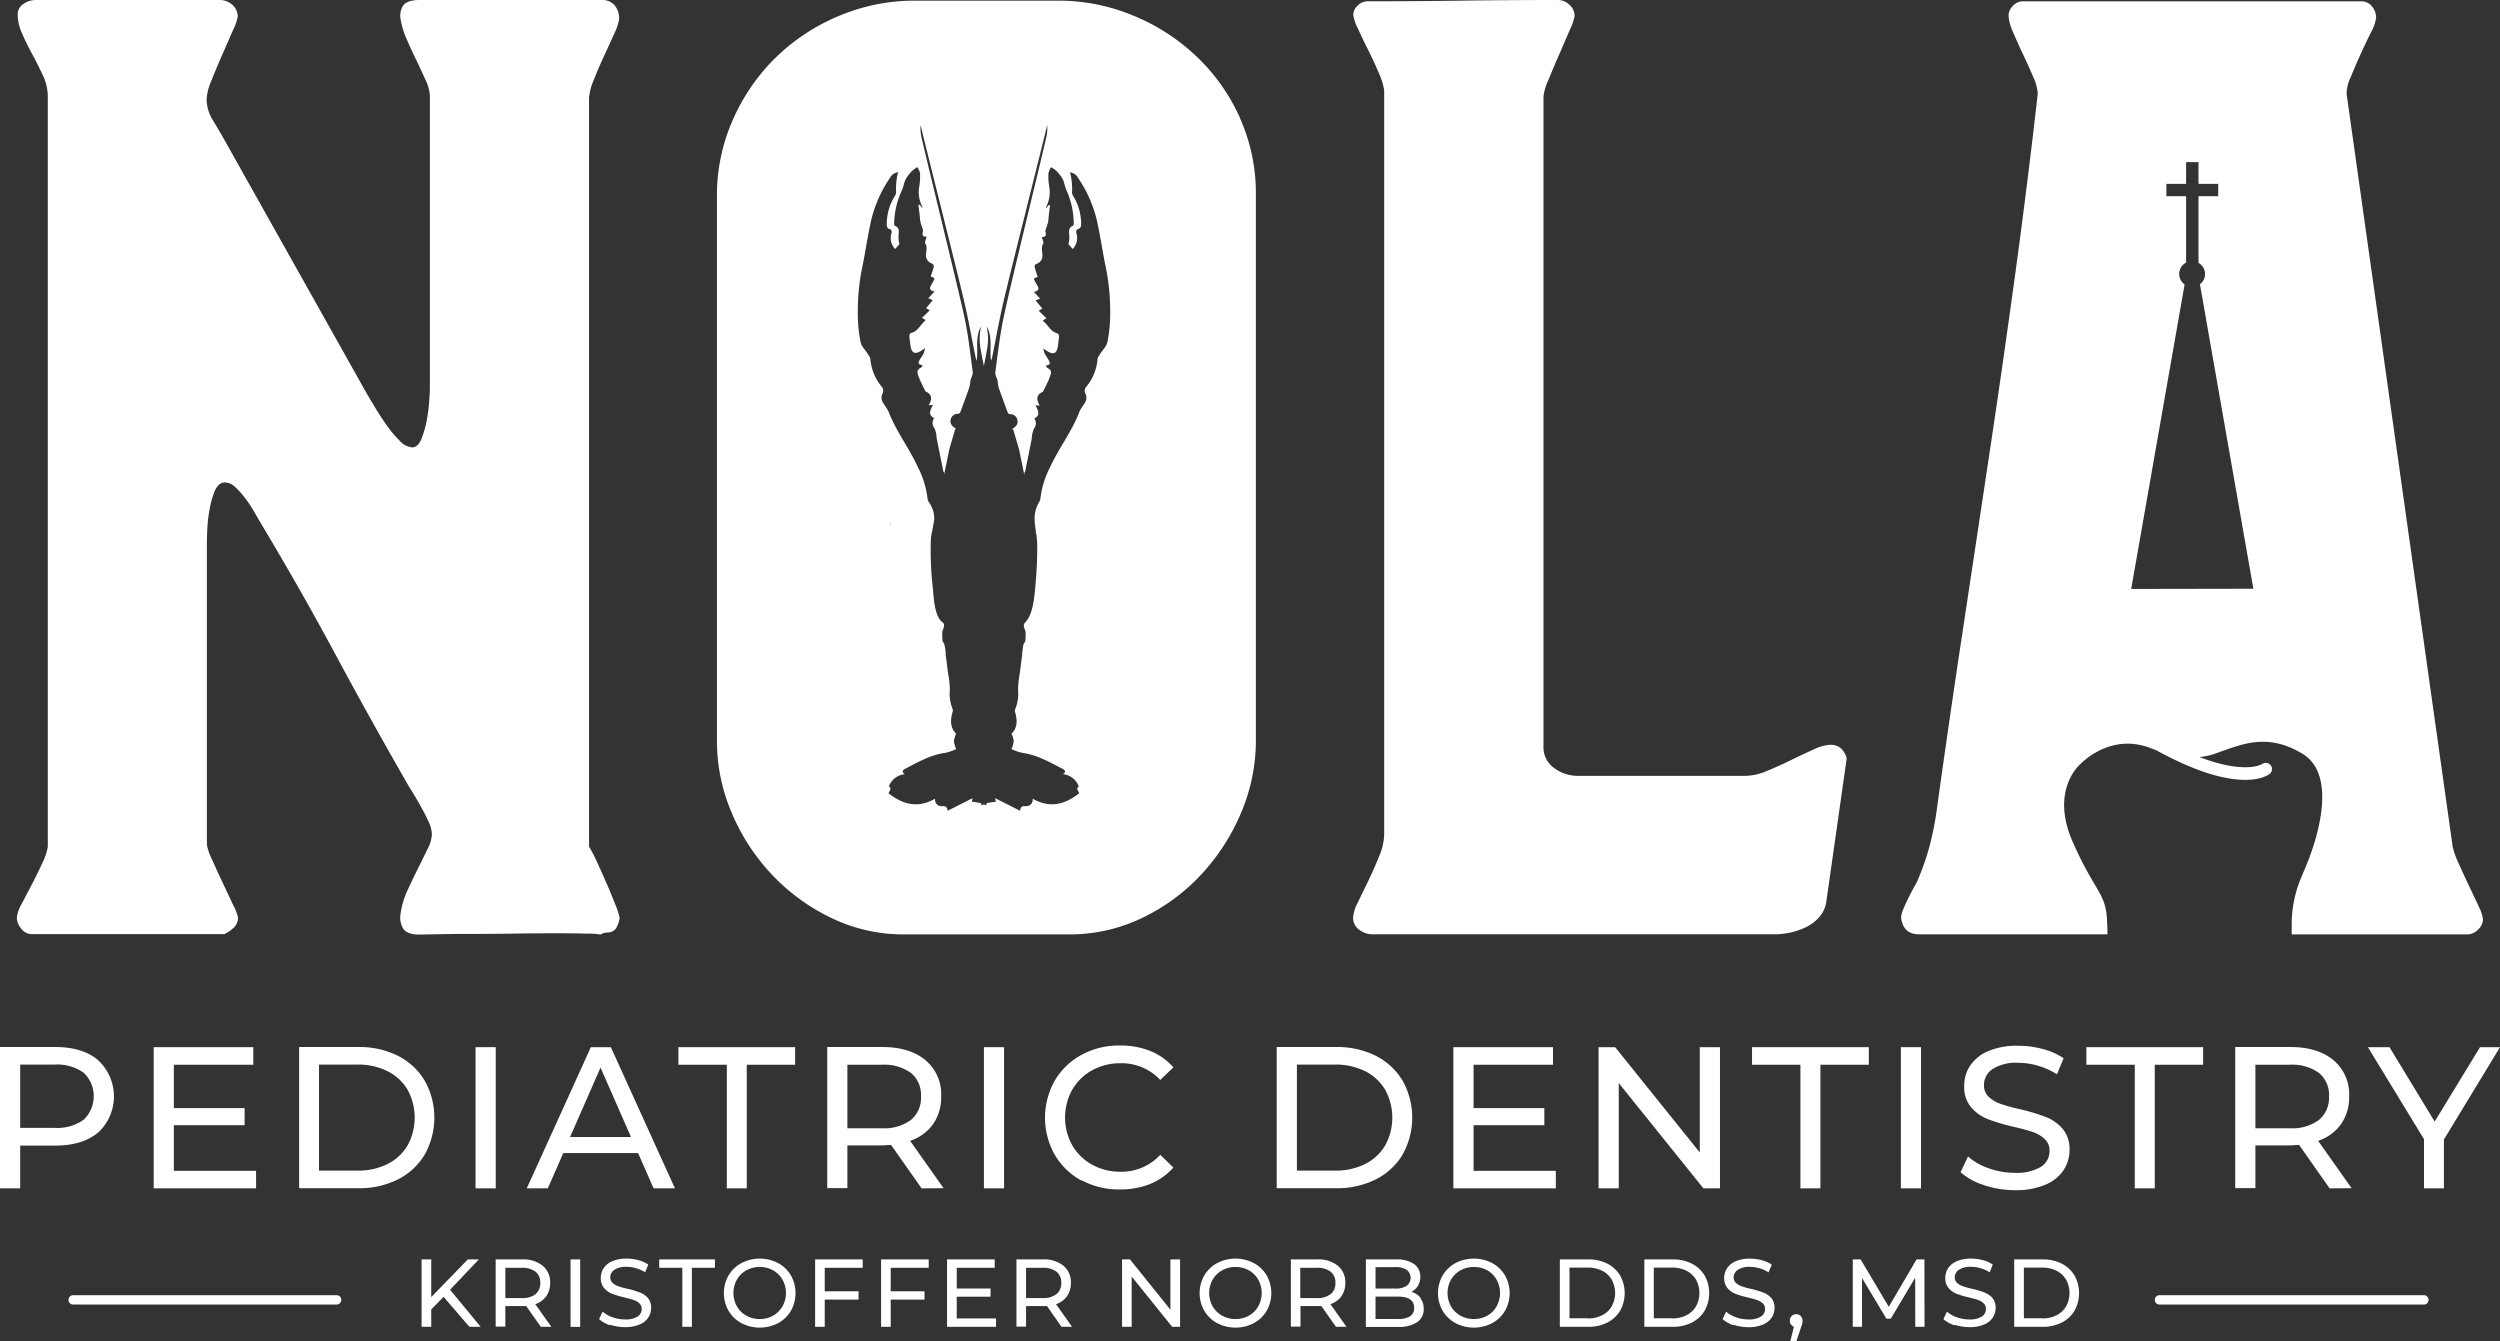 <svg xmlns="http://www.w3.org/2000/svg" viewBox="0 0 468 251.05"><rect x="0" y="0" width="468" height="251.05" fill="#333333" stroke="none"/><defs><style>.cls-1{fill:#fff;}</style></defs><g id="Layer_2" data-name="Layer 2"><g id="Layer_1-2" data-name="Layer 1"><path class="cls-1" d="M113.49,165.24c-.61-1.42-1.22-2.77-1.82-4.07a23.35,23.35,0,0,0-1.4-2.67V18.35a10.15,10.15,0,0,1,.85-3.28q.84-2.18,1.94-4.55t2-4.38a9.57,9.57,0,0,0,.85-2.61A4,4,0,0,0,115.07,1a3.05,3.05,0,0,0-2.49-1h-34C77,0,76,.35,75.5,1A3.49,3.49,0,0,0,75,3.65a15,15,0,0,0,1.09,3.58c.57,1.34,1.18,2.68,1.83,4s1.23,2.6,1.76,3.77a7.61,7.61,0,0,1,.79,2.86V72.69q0,.6-.12,2.43a32.39,32.39,0,0,1-.49,3.7,18.86,18.86,0,0,1-1,3.41c-.41,1-1,1.52-1.7,1.52a3.56,3.56,0,0,1-2.37-1.28,21.07,21.07,0,0,1-2.44-2.92c-.77-1.09-1.5-2.2-2.18-3.34s-1.2-2-1.52-2.55L41.84,25.89c-.65-1.13-1.34-2.31-2.07-3.52a7.46,7.46,0,0,1-1.09-3.89,10.55,10.55,0,0,1,.91-3.41q.91-2.31,2-4.8l2-4.56a9.87,9.87,0,0,0,.91-2.55,2.88,2.88,0,0,0-1-2.25A3.52,3.52,0,0,0,41.11,0H6.71A4.07,4.07,0,0,0,4.4.73,2.34,2.34,0,0,0,3.31,2.8a8.83,8.83,0,0,0,.85,3.52c.57,1.3,1.21,2.62,1.94,3.95s1.38,2.66,2,4a9.3,9.3,0,0,1,.85,3.65V158.5a10.71,10.71,0,0,1-1,3q-.91,2-1.95,4L4,169.31a6.58,6.58,0,0,0-.85,2.43A3.31,3.31,0,0,0,4,173.87a2.46,2.46,0,0,0,1.94,1H42a7.35,7.35,0,0,0,1.76-1.21,2.51,2.51,0,0,0,.79-1.95,9.82,9.82,0,0,0-.91-2.3c-.61-1.3-1.27-2.72-2-4.26s-1.4-3-2-4.37a9.23,9.23,0,0,1-.91-2.68V102.34c0-.56,0-1.52.06-2.85a27.14,27.14,0,0,1,.42-4,17.26,17.26,0,0,1,1-3.59c.44-1,1.07-1.58,1.88-1.58a2.88,2.88,0,0,1,2,.91,17.38,17.38,0,0,1,1.88,2.13,22.72,22.72,0,0,1,1.64,2.49l1.09,1.89Q56.07,110,62.8,122.52t13.92,25c.33.48.71,1.11,1.16,1.88s.89,1.56,1.33,2.37a25.73,25.73,0,0,1,1.16,2.37,5.59,5.59,0,0,1,.48,2.13,6.94,6.94,0,0,1-.85,2.74c-.57,1.17-1.19,2.45-1.88,3.82s-1.34,2.78-2,4.2A15.5,15.5,0,0,0,75,171a4,4,0,0,0,.49,2.85c.48.73,1.49,1.1,3,1.1l3.59-.06q2.73-.06,6.38-.06t7.78-.06q4.13-.06,7.53-.06t6,.06a14.45,14.45,0,0,1,2.67.18,2.14,2.14,0,0,1,1.1-.37,2.77,2.77,0,0,0,1-.18,1.77,1.77,0,0,0,.85-.73,5.3,5.3,0,0,0,.61-1.88,15.4,15.4,0,0,0-.85-2.56c-.49-1.21-1-2.53-1.64-3.95"></path><path class="cls-1" d="M173.24,116.17c.09-.31.16-.6.23-.9-.09.32-.18.61-.26.85l0,0"></path><path class="cls-1" d="M196.06,116.17l0,0c-.08-.24-.16-.53-.25-.85.06.3.14.59.22.9"></path><path class="cls-1" d="M174.51,99.8c.07-.26.14-.51.19-.77-.07.28-.15.52-.21.73l0,0"></path><path class="cls-1" d="M193.87,99.8l0,0c-.07-.21-.14-.45-.21-.73a7.2,7.2,0,0,0,.19.77"></path><path class="cls-1" d="M232.12,22.06A36.18,36.18,0,0,0,224,10.58a38.12,38.12,0,0,0-11.85-7.66A36.5,36.5,0,0,0,198,.12H171.4A36.47,36.47,0,0,0,157,3a37.7,37.7,0,0,0-11.79,7.78,37.15,37.15,0,0,0-8,11.6,34.8,34.8,0,0,0-3,14.35v102a34.06,34.06,0,0,0,2.8,13.5,38.57,38.57,0,0,0,7.59,11.6,37.55,37.55,0,0,0,11.19,8.09,30.92,30.92,0,0,0,13.43,3h30.87a31.18,31.18,0,0,0,13.55-3,36.74,36.74,0,0,0,11.12-8.09,39.4,39.4,0,0,0,7.54-11.6,34.52,34.52,0,0,0,2.8-13.62V36.22a34.41,34.41,0,0,0-3-14.16m-24.81,42c-.14.78-.88,1.45-1.33,2.18-.19.32-.49.66-.5,1a9.23,9.23,0,0,1-2.12,5.17,1.17,1.17,0,0,0-.09,1.4,1.69,1.69,0,0,1,0,1.29c-.35.75-1,1.39-1.26,2.16-1.4,3.64-3.84,6.72-5.44,10.25a17,17,0,0,0-1.77,5.7,2,2,0,0,1-.28.83c-1.64,2.8-.31,5.12-.33,8.17a80.39,80.39,0,0,1-.46,8.64c-.21,1.87-.48,4.33-1.85,5.74-.32.32-.23.73.13,1.64a12.26,12.26,0,0,1-.07,1.89,1.45,1.45,0,0,0-.35.64c-.07.42-.13.84-.19,1.26a.36.36,0,0,0,0,.33c-.16,1.17-.3,2.34-.45,3.51a23.39,23.39,0,0,0-.36,3.2,7.44,7.44,0,0,1-.51,3.65.88.88,0,0,0-.05.53c.45,1.53.5,3-.65,4.11a5.19,5.19,0,0,1,.42,1.38,6.18,6.18,0,0,1-.43,1.5,10.59,10.59,0,0,0,2,.7c2.8.37,5.16,1.77,7.59,3,.5.26.62.63.05,1a3.53,3.53,0,0,1,2.87,2.07c0,.08.1.21.08.23-.66.49.1.91.06,1.28-2.69,2.14-5.54,2.82-8.69,1a1.21,1.21,0,0,1-1.22,1.41c-.6-.05-1.07,0-1.12.86l-4.68-2.36c.08.4.12.65.13.68a10.19,10.19,0,0,0-1.75.27v.38l-.49-.17-.49.17v-.38a10.19,10.19,0,0,0-1.75-.27s.05-.28.12-.68l-4.67,2.36c-.05-.85-.53-.91-1.12-.86a1.21,1.21,0,0,1-1.22-1.41c-3.15,1.83-6,1.14-8.7-1,0-.37.73-.79.07-1.28,0,0,0-.15.07-.23a3.52,3.52,0,0,1,2.88-2.07c-.57-.38-.45-.76.05-1,2.43-1.25,4.79-2.65,7.58-3a10.45,10.45,0,0,0,2-.7,5.83,5.83,0,0,1-.44-1.5,5.25,5.25,0,0,1,.43-1.38c-1.15-1.12-1.1-2.58-.66-4.11a.8.8,0,0,0,0-.53,7.44,7.44,0,0,1-.51-3.65,22,22,0,0,0-.37-3.2c-.15-1.17-.28-2.34-.44-3.51A.4.4,0,0,0,177,122c0-.42-.12-.84-.19-1.26a1.28,1.28,0,0,0-.35-.64,13.59,13.59,0,0,1-.06-1.89c.36-.9.45-1.32.13-1.64-1.68-1.12-1.73-4.94-1.92-6.65a60.78,60.78,0,0,1-.37-8.42c0-1.5.49-2.84.65-4.29a5.2,5.2,0,0,0-1-3.19,2.1,2.1,0,0,1-.28-.83,16.53,16.53,0,0,0-1.77-5.7c-1.59-3.53-4-6.61-5.43-10.25-.29-.77-.92-1.41-1.26-2.16a1.69,1.69,0,0,1,0-1.29,1.19,1.19,0,0,0-.09-1.4,9.31,9.31,0,0,1-2.13-5.17c0-.33-.3-.67-.5-1-.45-.73-1.19-1.4-1.33-2.18a27.3,27.3,0,0,1-.52-5.7,41.64,41.64,0,0,1,.72-7.78c.69-3.16,1.1-6.39,1.84-9.55a23.91,23.91,0,0,1,3.44-7.68,1.94,1.94,0,0,1,1.57-1.08c-.07.25-.15.43-.18.6a14.85,14.85,0,0,0-.24,2.8,1.37,1.37,0,0,1-.14.92A10,10,0,0,0,166,41.81c0,.51,0,1,.69,1.11.12,0,.29.48.22.64a3,3,0,0,0,.66,3.06l.82-.94a3,3,0,0,1-.18-1.11c-.09-.82.47-1.83-.72-2.33-.09,0-.11-.33-.1-.51a15.26,15.26,0,0,1,1.47-6.15c.29-.65.36-1.4.68-2A7.18,7.18,0,0,1,170.73,32a5.76,5.76,0,0,1,1-.71,3.32,3.32,0,0,1,.5,1.13,11.66,11.66,0,0,1-.13,2.43,5.89,5.89,0,0,0,.54,3.81V39a5.25,5.25,0,0,0-.47-.69l-.24.08c.09.73.19,1.46.27,2.2a8.38,8.38,0,0,0,.09.89c.09.41.25.81.37,1.21a1.31,1.31,0,0,1,.13.62c-.15.58-.2,1,.67,1-.11.47-.4,1-.25,1.24.53.88,0,1.76.16,2.61a1.65,1.65,0,0,0,.91,1.1c.57.2.57.5.47.91s-.33,1-.52,1.57l.67.31c0,.09,0,.18,0,.24-.16.32-.32.63-.5.93-.36.59-.58,1.13.55,1.35l-1.17,1.25.83.37-1.24,1.5.67.42-1.45,1.39.61.36c0,.11,0,.19,0,.21-.94.68-1.36,2-2.65,2.26-.14,0-.32.35-.31.52,0,.6.13,1.18.2,1.78.17,1.48.82,1.8,2.06,1l.68-.46a7.67,7.67,0,0,1-.28,1c-.18.36-.42.7-.62,1-.3.52-.67,1.08.44,1.17-.14.23-.19.42-.31.48-1,.48-.61,1.24-.36,1.9s.72,1.57,1.1,2.35a.5.5,0,0,0,.2.25c1.2.56,1.13,1.45.51,2.54l.77-.07c-.38.9-1.06,1.8.24,2.49a1.55,1.55,0,0,0,.05,1.87,5,5,0,0,1,.42,1.89c.26,1.27.51,2.55.77,3.82.17.83.34,1.65.5,2.48l.12,0,0,.54,1-4.86c.39-1.32.74-2.52,1.09-3.72H179l-.11-.1c-.6-.38-1.1-.82-.93-1.63a1.34,1.34,0,0,1,1.41-1.1.56.56,0,0,0,.4-.32c.59-1.57,1.18-3.15,1.72-4.73a9.06,9.06,0,0,0,.17-1.18c.13-.55.5-1.12.43-1.64-.45-3.4-.83-6.84-1.54-10.19C179.14,53,174,32.2,172.5,25.7a7.68,7.68,0,0,1-.16-2.34s0,.07,0,.1c1.49,6.16,6.65,26.59,8.11,32.77.82,3.48,1.44,7,2.15,10.51a2.92,2.92,0,0,0,.24.78c.31-2.14-.35-4.41.82-6.44a10.7,10.7,0,0,0,0,4.71c.14.91.33,1.8.52,2.71.19-.9.37-1.8.52-2.71a10.85,10.85,0,0,0,0-4.71c1.17,2,.51,4.3.82,6.44a2.92,2.92,0,0,0,.24-.78c.71-3.51,1.33-7,2.15-10.51,1.46-6.18,6.62-26.61,8.12-32.77,0,0,0-.07,0-.1a7.68,7.68,0,0,1-.16,2.34c-1.49,6.49-6.64,27.26-8,33.78-.71,3.35-1.09,6.79-1.54,10.19-.07.52.3,1.09.43,1.64a9.06,9.06,0,0,0,.17,1.18c.55,1.58,1.13,3.16,1.72,4.73a.56.56,0,0,0,.4.32,1.33,1.33,0,0,1,1.41,1.1c.18.81-.33,1.25-.93,1.63l-.11.1h.25c.35,1.2.7,2.4,1.09,3.72l1,4.86,0-.54.12,0c.16-.83.33-1.65.5-2.48.26-1.27.51-2.55.77-3.82a5,5,0,0,1,.42-1.89,1.55,1.55,0,0,0,.05-1.87c1.3-.69.62-1.59.24-2.49l.77.07c-.62-1.09-.68-2,.51-2.54a.5.5,0,0,0,.2-.25c.38-.78.79-1.55,1.1-2.35s.63-1.42-.35-1.9c-.12-.06-.18-.25-.32-.48,1.11-.09.74-.65.44-1.17-.2-.35-.44-.69-.62-1a7.67,7.67,0,0,1-.28-1l.68.46c1.24.8,1.89.48,2.06-1,.07-.6.18-1.18.2-1.78,0-.17-.17-.49-.31-.52-1.29-.29-1.71-1.58-2.65-2.26,0,0,0-.1,0-.21l.61-.36-1.45-1.39.67-.42-1.24-1.5.83-.37-1.17-1.25c1.13-.22.91-.76.56-1.35q-.27-.45-.51-.93c0-.06,0-.15,0-.24l.67-.31c-.18-.55-.38-1-.51-1.57s-.11-.71.46-.91a1.63,1.63,0,0,0,.91-1.1c.14-.85-.36-1.73.16-2.61.15-.26-.14-.77-.24-1.24.86,0,.82-.46.67-1a1.29,1.29,0,0,1,.12-.62c.12-.4.28-.8.38-1.21a8.41,8.41,0,0,0,.08-.89l.27-2.2-.24-.08a4.36,4.36,0,0,0-.46.69v-.4a5.89,5.89,0,0,0,.54-3.81,11.66,11.66,0,0,1-.13-2.43,3.32,3.32,0,0,1,.5-1.13,5.38,5.38,0,0,1,1,.71,7.22,7.22,0,0,1,1.19,1.57c.31.63.38,1.38.67,2A15.44,15.44,0,0,1,201,41.73c0,.18,0,.47-.11.51-1.18.5-.63,1.51-.71,2.33a3.28,3.28,0,0,1-.19,1.11c.27.31.55.62.82.94a3,3,0,0,0,.66-3.06c-.07-.16.1-.62.22-.64.66-.14.7-.6.7-1.11a10,10,0,0,0-1.55-5.22,1.32,1.32,0,0,1-.13-.92,14.87,14.87,0,0,0-.25-2.8,3.47,3.47,0,0,0-.18-.6,1.94,1.94,0,0,1,1.57,1.08A23.91,23.91,0,0,1,205.27,41c.74,3.16,1.15,6.39,1.84,9.55a41.64,41.64,0,0,1,.72,7.78,27.36,27.36,0,0,1-.52,5.7m-40.72,34.3c.08-.24.17-.53.26-.85-.07.3-.14.6-.23.9l0,0"></path><path class="cls-1" d="M342.78,139.41a8.49,8.49,0,0,0-3.34.92q-2,.9-4.25,2t-4.44,2a10.69,10.69,0,0,1-4,.91H295.38a7.41,7.41,0,0,1-4.44-1.46,4.7,4.7,0,0,1-2-4V18a10.43,10.43,0,0,1,.91-3q.91-2.25,2-4.74t2-4.62A10.47,10.47,0,0,0,294.77,3a2.83,2.83,0,0,0-1-2.13A3.16,3.16,0,0,0,291.61,0q-9,0-17.8.12T256,.24a2.65,2.65,0,0,0-1.82.79,2.37,2.37,0,0,0-.85,1.77,8.16,8.16,0,0,0,.85,2.49c.56,1.25,1.21,2.61,1.94,4.07s1.4,2.9,2,4.31a13.11,13.11,0,0,1,1,3.22V156.31a11,11,0,0,1-.91,3.89q-.92,2.31-2,4.56c-.73,1.5-1.4,2.87-2,4.13a7.34,7.34,0,0,0-.91,2.85,2.7,2.7,0,0,0,1.15,2.31,4.1,4.1,0,0,0,2.49.85h75.36a13.75,13.75,0,0,0,3-.36,12.8,12.8,0,0,0,3-1.09,7.86,7.86,0,0,0,2.37-1.89,5.48,5.48,0,0,0,1.21-2.73L345.7,142a3.69,3.69,0,0,0-1-1.83,2.67,2.67,0,0,0-2-.73"></path><path class="cls-1" d="M464,169.62c-.57-1.18-1.17-2.45-1.82-3.83s-1.28-2.74-1.88-4.07a15.74,15.74,0,0,1-1.16-3.22L439.29,17.63a7.17,7.17,0,0,1,.73-3.1c.57-1.42,1.19-2.88,1.88-4.38s1.34-2.89,2-4.19a8,8,0,0,0,.91-2.67A3.3,3.3,0,0,0,444,1.16,2.47,2.47,0,0,0,442,.25H378.64a2.52,2.52,0,0,0-1.82.85A2.54,2.54,0,0,0,376,2.92a8.68,8.68,0,0,0,.85,3.1q.84,2,1.88,4.19t1.89,4.2a8.85,8.85,0,0,1,.85,3.1Q379.61,34,377.3,50.93t-4.86,33.85q-2.55,17-5.1,33.85t-4.86,33.55a58.18,58.18,0,0,1-1.28,6.26,47.34,47.34,0,0,1-2.13,6.14,9.31,9.31,0,0,1-.67,1.33c-.36.65-.72,1.34-1.09,2.07s-.69,1.46-1,2.19a4.92,4.92,0,0,0-.43,1.58c.25,2.1,1.38,3.16,3.41,3.16H394.2a3,3,0,0,0,.31,0c0-.67,0-1.3-.05-1.88-.09-6-2.15-5.63-6.46-15.46S389.49,143,389.49,143s4.78-5.12,11.52-3.45l.82.21,2,.76.19.13c7.86,4.26,13,5.34,16.28,5.34,3,0,4.32-.92,4.59-1.13a1.14,1.14,0,0,0,.19-1.59,1.16,1.16,0,0,0-1.6-.24s-3.11,2-11.74-1.31a12,12,0,0,0,2.86-.62c4.63-1.55,9.54-4.15,16.42,0s2.25,16.88,1.27,19.5c-.37,1-.92,2.29-1.45,3.55a22.38,22.38,0,0,0-1.83,8.59l0,2.18H461.9a2.76,2.76,0,0,0,2-.92,2.65,2.65,0,0,0,.92-1.88,7.18,7.18,0,0,0-.86-2.49m-65-59.38h0l10-57a2.41,2.41,0,0,1,.28-4.1V36.73h-3.69V34.42h3.69V30.35h2.32v4.07h3.69v2.31h-3.69V49.21a2.39,2.39,0,0,1,.27,4l10,57Z"></path><path class="cls-1" d="M18.38,198.49a9.21,9.21,0,0,1,0,13.51q-2.94,2.46-8.07,2.46H3.78v8H0V196H10.31q5.13,0,8.07,2.46m-2.71,11.15a6.08,6.08,0,0,0,0-8.79,8.54,8.54,0,0,0-5.48-1.53H3.78v11.85h6.41a8.54,8.54,0,0,0,5.48-1.53"></path><polygon class="cls-1" points="47.94 219.18 47.94 222.46 28.77 222.46 28.77 196.03 47.42 196.03 47.42 199.32 32.54 199.32 32.54 207.44 45.79 207.44 45.79 210.64 32.54 210.64 32.54 219.18 47.94 219.18"></polygon><path class="cls-1" d="M56,196H67.08a16.17,16.17,0,0,1,7.44,1.66,12.18,12.18,0,0,1,5,4.67,14.16,14.16,0,0,1,0,13.78,12.15,12.15,0,0,1-5,4.66,16,16,0,0,1-7.44,1.66H56Zm10.91,23.14a12.2,12.2,0,0,0,5.64-1.24,9.07,9.07,0,0,0,3.76-3.49,10.88,10.88,0,0,0,0-10.39,9.07,9.07,0,0,0-3.76-3.49,12.2,12.2,0,0,0-5.64-1.24H59.72v19.85Z"></path><rect class="cls-1" x="89.02" y="196.03" width="3.78" height="26.43"></rect><path class="cls-1" d="M119.45,215.85h-14l-2.9,6.61H98.61l12-26.43h3.74l12,26.43h-4Zm-1.33-3-5.7-13-5.7,13Z"></path><polygon class="cls-1" points="136.06 199.32 127 199.32 127 196.03 148.85 196.03 148.85 199.32 139.79 199.32 139.79 222.46 136.06 222.46 136.06 199.32"></polygon><path class="cls-1" d="M172.52,222.46l-5.7-8.12c-.7,0-1.26.08-1.66.08h-6.53v8h-3.77V196h10.3c3.42,0,6.12.82,8.08,2.46a8.33,8.33,0,0,1,2.95,6.76,8.92,8.92,0,0,1-1.51,5.21,8.58,8.58,0,0,1-4.31,3.13l6.27,8.87Zm-2-12.8a5.38,5.38,0,0,0,1.89-4.42,5.3,5.3,0,0,0-1.89-4.39,8.51,8.51,0,0,0-5.47-1.53h-6.42v11.89h6.42a8.45,8.45,0,0,0,5.47-1.55"></path><rect class="cls-1" x="184.19" y="196.03" width="3.77" height="26.43"></rect><path class="cls-1" d="M202.44,221a13,13,0,0,1-5-4.84,14.15,14.15,0,0,1,0-13.85,12.89,12.89,0,0,1,5-4.83,14.59,14.59,0,0,1,7.17-1.76,15.06,15.06,0,0,1,5.67,1,11.59,11.59,0,0,1,4.38,3.08l-2.46,2.37a9.85,9.85,0,0,0-7.44-3.13,10.79,10.79,0,0,0-5.32,1.32,9.71,9.71,0,0,0-3.72,3.64,10.74,10.74,0,0,0,0,10.39,9.71,9.71,0,0,0,3.72,3.64,10.79,10.79,0,0,0,5.32,1.32,9.87,9.87,0,0,0,7.44-3.17l2.46,2.38a11.86,11.86,0,0,1-4.4,3.1,15,15,0,0,1-5.68,1,14.6,14.6,0,0,1-7.16-1.75"></path><path class="cls-1" d="M239,196h11.14a16.23,16.23,0,0,1,7.44,1.66,12.3,12.3,0,0,1,5,4.67,14.16,14.16,0,0,1,0,13.78,12.28,12.28,0,0,1-5,4.66,16.11,16.11,0,0,1-7.44,1.66H239V196Zm10.91,23.14a12.27,12.27,0,0,0,5.65-1.24,9,9,0,0,0,3.75-3.49,10.81,10.81,0,0,0,0-10.39,9,9,0,0,0-3.75-3.49,12.27,12.27,0,0,0-5.65-1.24h-7.13v19.85Z"></path><polygon class="cls-1" points="291.25 219.18 291.25 222.46 272.07 222.46 272.07 196.03 290.72 196.03 290.72 199.32 275.85 199.32 275.85 207.44 289.1 207.44 289.1 210.64 275.85 210.64 275.85 219.18 291.25 219.18"></polygon><polygon class="cls-1" points="321.98 196.03 321.98 222.46 318.88 222.46 303.03 202.75 303.03 222.46 299.25 222.46 299.25 196.03 302.35 196.03 318.2 215.74 318.2 196.03 321.98 196.03"></polygon><polygon class="cls-1" points="337.04 199.32 327.98 199.32 327.98 196.03 349.84 196.03 349.84 199.32 340.78 199.32 340.78 222.46 337.04 222.46 337.04 199.32"></polygon><rect class="cls-1" x="355.84" y="196.03" width="3.77" height="26.43"></rect><path class="cls-1" d="M371.38,221.84a11.83,11.83,0,0,1-4.36-2.4l1.39-2.95a11.46,11.46,0,0,0,3.87,2.21,14.16,14.16,0,0,0,4.85.85,8.76,8.76,0,0,0,4.91-1.11,3.44,3.44,0,0,0,1.63-3,2.91,2.91,0,0,0-.89-2.2,6,6,0,0,0-2.19-1.31c-.87-.3-2.1-.64-3.68-1a38.36,38.36,0,0,1-4.82-1.44A7.93,7.93,0,0,1,369,207.3a5.87,5.87,0,0,1-1.3-4,6.8,6.8,0,0,1,1.11-3.81,7.66,7.66,0,0,1,3.38-2.72,13.69,13.69,0,0,1,5.63-1,17.46,17.46,0,0,1,4.6.61,12.29,12.29,0,0,1,3.89,1.73l-1.25,3a13.61,13.61,0,0,0-3.54-1.6,13.12,13.12,0,0,0-3.7-.55,8.18,8.18,0,0,0-4.82,1.17,3.58,3.58,0,0,0-1.6,3,2.9,2.9,0,0,0,.9,2.21,6.26,6.26,0,0,0,2.25,1.32,33.29,33.29,0,0,0,3.64,1,36.93,36.93,0,0,1,4.8,1.44,8,8,0,0,1,3.11,2.19,5.75,5.75,0,0,1,1.31,4,6.73,6.73,0,0,1-1.14,3.8,7.55,7.55,0,0,1-3.43,2.71,14.15,14.15,0,0,1-5.66,1,18.53,18.53,0,0,1-5.76-.93"></path><polygon class="cls-1" points="399.63 199.32 390.57 199.32 390.57 196.03 412.43 196.03 412.43 199.32 403.37 199.32 403.37 222.46 399.63 222.46 399.63 199.32"></polygon><path class="cls-1" d="M436.1,222.46l-5.7-8.12c-.7,0-1.26.08-1.66.08h-6.53v8h-3.78V196h10.31q5.13,0,8.08,2.46a8.32,8.32,0,0,1,2.94,6.76,8.85,8.85,0,0,1-1.51,5.21,8.56,8.56,0,0,1-4.3,3.13l6.27,8.87Zm-2-12.8a5.38,5.38,0,0,0,1.89-4.42,5.3,5.3,0,0,0-1.89-4.39,8.52,8.52,0,0,0-5.48-1.53h-6.41v11.89h6.41a8.46,8.46,0,0,0,5.48-1.55"></path><polygon class="cls-1" points="457.5 213.32 457.5 222.46 453.77 222.46 453.77 213.25 443.27 196.03 447.31 196.03 455.77 209.96 464.26 196.03 468 196.03 457.5 213.32"></polygon><polygon class="cls-1" points="83.04 242.77 80.73 245.12 80.73 248.38 78.92 248.38 78.92 235.76 80.73 235.76 80.73 242.81 87.58 235.76 89.64 235.76 84.25 241.44 89.98 248.38 87.87 248.38 83.04 242.77"></polygon><path class="cls-1" d="M101.24,248.38l-2.73-3.88c-.33,0-.6,0-.79,0H94.6v3.84H92.79V235.76h4.93a5.87,5.87,0,0,1,3.86,1.17,4,4,0,0,1,1.41,3.23,4.26,4.26,0,0,1-.73,2.49,4.06,4.06,0,0,1-2.05,1.49l3,4.24Zm-1-6.11a2.58,2.58,0,0,0,.9-2.11,2.54,2.54,0,0,0-.9-2.1,4.05,4.05,0,0,0-2.62-.73H94.6V243h3.06a4.05,4.05,0,0,0,2.62-.74"></path><rect class="cls-1" x="106.81" y="235.76" width="1.8" height="12.63"></rect><path class="cls-1" d="M114.23,248.09a5.69,5.69,0,0,1-2.08-1.15l.66-1.41a5.42,5.42,0,0,0,1.85,1.06A6.83,6.83,0,0,0,117,247a4.08,4.08,0,0,0,2.34-.54,1.62,1.62,0,0,0,.78-1.41,1.4,1.4,0,0,0-.42-1.06,3,3,0,0,0-1.05-.62c-.41-.14-1-.31-1.76-.49a18.07,18.07,0,0,1-2.3-.68,3.85,3.85,0,0,1-1.5-1.06,2.82,2.82,0,0,1-.62-1.92,3.29,3.29,0,0,1,.53-1.82,3.69,3.69,0,0,1,1.62-1.3,6.63,6.63,0,0,1,2.69-.49,8.69,8.69,0,0,1,2.2.29,5.94,5.94,0,0,1,1.85.83l-.59,1.45a6.35,6.35,0,0,0-1.7-.77,6.1,6.1,0,0,0-1.76-.26,3.82,3.82,0,0,0-2.3.56,1.69,1.69,0,0,0-.77,1.44,1.37,1.37,0,0,0,.43,1,2.88,2.88,0,0,0,1.08.63,12.57,12.57,0,0,0,1.74.48,17.66,17.66,0,0,1,2.29.69,4,4,0,0,1,1.48,1,2.74,2.74,0,0,1,.63,1.9,3.23,3.23,0,0,1-.54,1.81,3.6,3.6,0,0,1-1.65,1.3,6.72,6.72,0,0,1-2.7.48,8.75,8.75,0,0,1-2.75-.44"></path><polygon class="cls-1" points="127.73 237.33 123.4 237.33 123.4 235.76 133.84 235.76 133.84 237.33 129.52 237.33 129.52 248.38 127.73 248.38 127.73 237.33"></polygon><path class="cls-1" d="M138.79,247.69a6.11,6.11,0,0,1-2.41-2.32,6.69,6.69,0,0,1,0-6.6,6.18,6.18,0,0,1,2.41-2.32,7.44,7.44,0,0,1,6.87,0,6.2,6.2,0,0,1,2.4,2.31,6.8,6.8,0,0,1,0,6.62,6.2,6.2,0,0,1-2.4,2.31,7.44,7.44,0,0,1-6.87,0m5.94-1.4a4.64,4.64,0,0,0,1.75-1.74,5.12,5.12,0,0,0,0-5,4.64,4.64,0,0,0-1.75-1.74,5,5,0,0,0-2.5-.63,5,5,0,0,0-2.51.63,4.49,4.49,0,0,0-1.77,1.74,5.13,5.13,0,0,0,0,5,4.49,4.49,0,0,0,1.77,1.74,5.06,5.06,0,0,0,2.51.63,5,5,0,0,0,2.5-.63"></path><polygon class="cls-1" points="154.39 237.33 154.39 241.73 160.72 241.73 160.72 243.28 154.39 243.28 154.39 248.38 152.59 248.38 152.59 235.76 161.5 235.76 161.5 237.33 154.39 237.33"></polygon><polygon class="cls-1" points="166.74 237.33 166.74 241.73 173.07 241.73 173.07 243.28 166.74 243.28 166.74 248.38 164.94 248.38 164.94 235.76 173.85 235.76 173.85 237.33 166.74 237.33"></polygon><polygon class="cls-1" points="186.46 246.81 186.46 248.38 177.29 248.38 177.29 235.76 186.21 235.76 186.21 237.33 179.1 237.33 179.1 241.21 185.43 241.21 185.43 242.74 179.1 242.74 179.1 246.81 186.46 246.81"></polygon><path class="cls-1" d="M198.72,248.38,196,244.5c-.34,0-.6,0-.8,0h-3.12v3.84h-1.8V235.76h4.92a5.83,5.83,0,0,1,3.86,1.17,4,4,0,0,1,1.41,3.23,4.25,4.25,0,0,1-.72,2.49,4.09,4.09,0,0,1-2.06,1.49l3,4.24Zm-.95-6.11a2.58,2.58,0,0,0,.9-2.11,2.54,2.54,0,0,0-.9-2.1,4.07,4.07,0,0,0-2.62-.73h-3.07V243h3.07a4.09,4.09,0,0,0,2.62-.74"></path><polygon class="cls-1" points="220.91 235.76 220.91 248.38 219.43 248.38 211.85 238.97 211.85 248.38 210.05 248.38 210.05 235.76 211.53 235.76 219.1 245.17 219.1 235.76 220.91 235.76"></polygon><path class="cls-1" d="M227.85,247.69a6.25,6.25,0,0,1-2.41-2.32,6.69,6.69,0,0,1,0-6.6,6.25,6.25,0,0,1,2.41-2.32,7.44,7.44,0,0,1,6.87,0,6.2,6.2,0,0,1,2.4,2.31,6.73,6.73,0,0,1,0,6.62,6.2,6.2,0,0,1-2.4,2.31,7.44,7.44,0,0,1-6.87,0m5.94-1.4a4.57,4.57,0,0,0,1.75-1.74,5.12,5.12,0,0,0,0-5,4.57,4.57,0,0,0-1.75-1.74,5,5,0,0,0-2.49-.63,5.07,5.07,0,0,0-2.52.63,4.62,4.62,0,0,0-1.77,1.74,5.13,5.13,0,0,0,0,5,4.62,4.62,0,0,0,1.77,1.74,5.07,5.07,0,0,0,2.52.63,5,5,0,0,0,2.49-.63"></path><path class="cls-1" d="M250.09,248.38l-2.72-3.88c-.34,0-.61,0-.8,0h-3.12v3.84h-1.8V235.76h4.92a5.85,5.85,0,0,1,3.86,1.17,4,4,0,0,1,1.41,3.23,4.25,4.25,0,0,1-.72,2.49,4.09,4.09,0,0,1-2.06,1.49l3,4.24Zm-1-6.11a2.58,2.58,0,0,0,.9-2.11,2.54,2.54,0,0,0-.9-2.1,4,4,0,0,0-2.61-.73h-3.07V243h3.07a4,4,0,0,0,2.61-.74"></path><path class="cls-1" d="M265.89,243a3.17,3.17,0,0,1,.63,2,2.92,2.92,0,0,1-1.23,2.52,6.17,6.17,0,0,1-3.6.88h-6V235.76h5.67a5.63,5.63,0,0,1,3.34.86,2.81,2.81,0,0,1,1.18,2.4,3.14,3.14,0,0,1-.46,1.72,3,3,0,0,1-1.23,1.1,3.19,3.19,0,0,1,1.73,1.11m-8.42-5.73v4h3.69a3.78,3.78,0,0,0,2.14-.51,1.9,1.9,0,0,0,0-3,3.78,3.78,0,0,0-2.14-.51Zm6.45,9.2a1.76,1.76,0,0,0,.78-1.59c0-1.41-1-2.11-3.09-2.11h-4.14v4.2h4.14a4.31,4.31,0,0,0,2.31-.5"></path><path class="cls-1" d="M272.47,247.69a6.25,6.25,0,0,1-2.41-2.32,6.69,6.69,0,0,1,0-6.6,6.25,6.25,0,0,1,2.41-2.32,7.44,7.44,0,0,1,6.87,0,6.2,6.2,0,0,1,2.4,2.31,6.73,6.73,0,0,1,0,6.62,6.2,6.2,0,0,1-2.4,2.31,7.44,7.44,0,0,1-6.87,0m5.95-1.4a4.54,4.54,0,0,0,1.74-1.74,5.12,5.12,0,0,0,0-5,4.54,4.54,0,0,0-1.74-1.74,5,5,0,0,0-2.5-.63,5.07,5.07,0,0,0-2.52.63,4.62,4.62,0,0,0-1.77,1.74,5.13,5.13,0,0,0,0,5,4.62,4.62,0,0,0,1.77,1.74,5.07,5.07,0,0,0,2.52.63,5,5,0,0,0,2.5-.63"></path><path class="cls-1" d="M292,235.76h5.32a7.71,7.71,0,0,1,3.56.79,5.9,5.9,0,0,1,2.41,2.23,6.79,6.79,0,0,1,0,6.58,5.9,5.9,0,0,1-2.41,2.23,7.71,7.71,0,0,1-3.56.79H292Zm5.22,11.05a5.76,5.76,0,0,0,2.69-.59,4.28,4.28,0,0,0,1.8-1.67,5.2,5.2,0,0,0,0-5,4.34,4.34,0,0,0-1.8-1.67,5.89,5.89,0,0,0-2.69-.59h-3.41v9.49h3.41Z"></path><path class="cls-1" d="M307.82,235.76h5.32a7.71,7.71,0,0,1,3.56.79,5.9,5.9,0,0,1,2.41,2.23,6.79,6.79,0,0,1,0,6.58,5.9,5.9,0,0,1-2.41,2.23,7.71,7.71,0,0,1-3.56.79h-5.32ZM313,246.81a5.76,5.76,0,0,0,2.69-.59,4.34,4.34,0,0,0,1.8-1.67,5.2,5.2,0,0,0,0-5,4.34,4.34,0,0,0-1.8-1.67,5.89,5.89,0,0,0-2.69-.59h-3.41v9.49H313Z"></path><path class="cls-1" d="M324.55,248.09a5.69,5.69,0,0,1-2.08-1.15l.66-1.41a5.51,5.51,0,0,0,1.85,1.06,6.83,6.83,0,0,0,2.32.41,4.14,4.14,0,0,0,2.35-.54,1.63,1.63,0,0,0,.77-1.41A1.4,1.4,0,0,0,330,244a3,3,0,0,0-1.05-.62c-.41-.14-1-.31-1.76-.49a18.59,18.59,0,0,1-2.3-.68,3.74,3.74,0,0,1-1.49-1.06,2.78,2.78,0,0,1-.63-1.92,3.22,3.22,0,0,1,.54-1.82,3.6,3.6,0,0,1,1.61-1.3,6.63,6.63,0,0,1,2.69-.49,8.63,8.63,0,0,1,2.2.29,6.11,6.11,0,0,1,1.86.83l-.6,1.45a6.22,6.22,0,0,0-1.7-.77,6.1,6.1,0,0,0-1.76-.26,3.82,3.82,0,0,0-2.3.56,1.71,1.71,0,0,0-.77,1.44,1.4,1.4,0,0,0,.43,1,2.88,2.88,0,0,0,1.08.63,12.57,12.57,0,0,0,1.74.48,17.66,17.66,0,0,1,2.29.69,4,4,0,0,1,1.49,1,2.79,2.79,0,0,1,.62,1.9,3.23,3.23,0,0,1-.54,1.81,3.63,3.63,0,0,1-1.64,1.3,6.81,6.81,0,0,1-2.71.48,8.79,8.79,0,0,1-2.75-.44"></path><path class="cls-1" d="M337.11,246.37a1.25,1.25,0,0,1,.33.88,2.24,2.24,0,0,1-.06.52c-.05.17-.13.43-.25.78l-.84,2.5h-1.14l.67-2.68a1.12,1.12,0,0,1-.55-.43,1.17,1.17,0,0,1-.21-.69,1.17,1.17,0,0,1,1.21-1.23,1.15,1.15,0,0,1,.84.35"></path><polygon class="cls-1" points="358.54 248.38 358.52 239.19 353.96 246.85 353.13 246.85 348.57 239.24 348.57 248.38 346.84 248.38 346.84 235.76 348.31 235.76 353.58 244.63 358.78 235.76 360.25 235.76 360.27 248.38 358.54 248.38"></polygon><path class="cls-1" d="M365.89,248.09a5.69,5.69,0,0,1-2.08-1.15l.66-1.41a5.42,5.42,0,0,0,1.85,1.06,6.83,6.83,0,0,0,2.32.41,4.08,4.08,0,0,0,2.34-.54,1.62,1.62,0,0,0,.78-1.41,1.4,1.4,0,0,0-.42-1.06,3,3,0,0,0-1-.62c-.41-.14-1-.31-1.76-.49a18.59,18.59,0,0,1-2.3-.68,3.74,3.74,0,0,1-1.49-1.06,2.78,2.78,0,0,1-.63-1.92,3.29,3.29,0,0,1,.53-1.82,3.69,3.69,0,0,1,1.62-1.3,6.63,6.63,0,0,1,2.69-.49,8.63,8.63,0,0,1,2.2.29,5.94,5.94,0,0,1,1.85.83l-.59,1.45a6.22,6.22,0,0,0-1.7-.77,6.1,6.1,0,0,0-1.76-.26,3.82,3.82,0,0,0-2.3.56,1.71,1.71,0,0,0-.77,1.44,1.37,1.37,0,0,0,.43,1,2.88,2.88,0,0,0,1.08.63,12.57,12.57,0,0,0,1.74.48,17.66,17.66,0,0,1,2.29.69,4.06,4.06,0,0,1,1.49,1,2.79,2.79,0,0,1,.62,1.9,3.23,3.23,0,0,1-.54,1.81,3.63,3.63,0,0,1-1.64,1.3,6.81,6.81,0,0,1-2.71.48,8.75,8.75,0,0,1-2.75-.44"></path><path class="cls-1" d="M377.06,235.76h5.33a7.7,7.7,0,0,1,3.55.79,5.84,5.84,0,0,1,2.41,2.23,6.79,6.79,0,0,1,0,6.58,5.9,5.9,0,0,1-2.41,2.23,7.67,7.67,0,0,1-3.55.79h-5.33Zm5.22,11.05a5.76,5.76,0,0,0,2.69-.59,4.28,4.28,0,0,0,1.8-1.67,5.2,5.2,0,0,0,0-5,4.34,4.34,0,0,0-1.8-1.67,5.89,5.89,0,0,0-2.69-.59h-3.41v9.49h3.41Z"></path><path class="cls-1" d="M63.1,244.21H13.61a.88.88,0,0,1,0-1.75H63.1a.88.88,0,0,1,0,1.75"></path><path class="cls-1" d="M453.84,244.21H404.36a.88.88,0,1,1,0-1.75h49.48a.88.88,0,0,1,0,1.75"></path></g></g></svg>